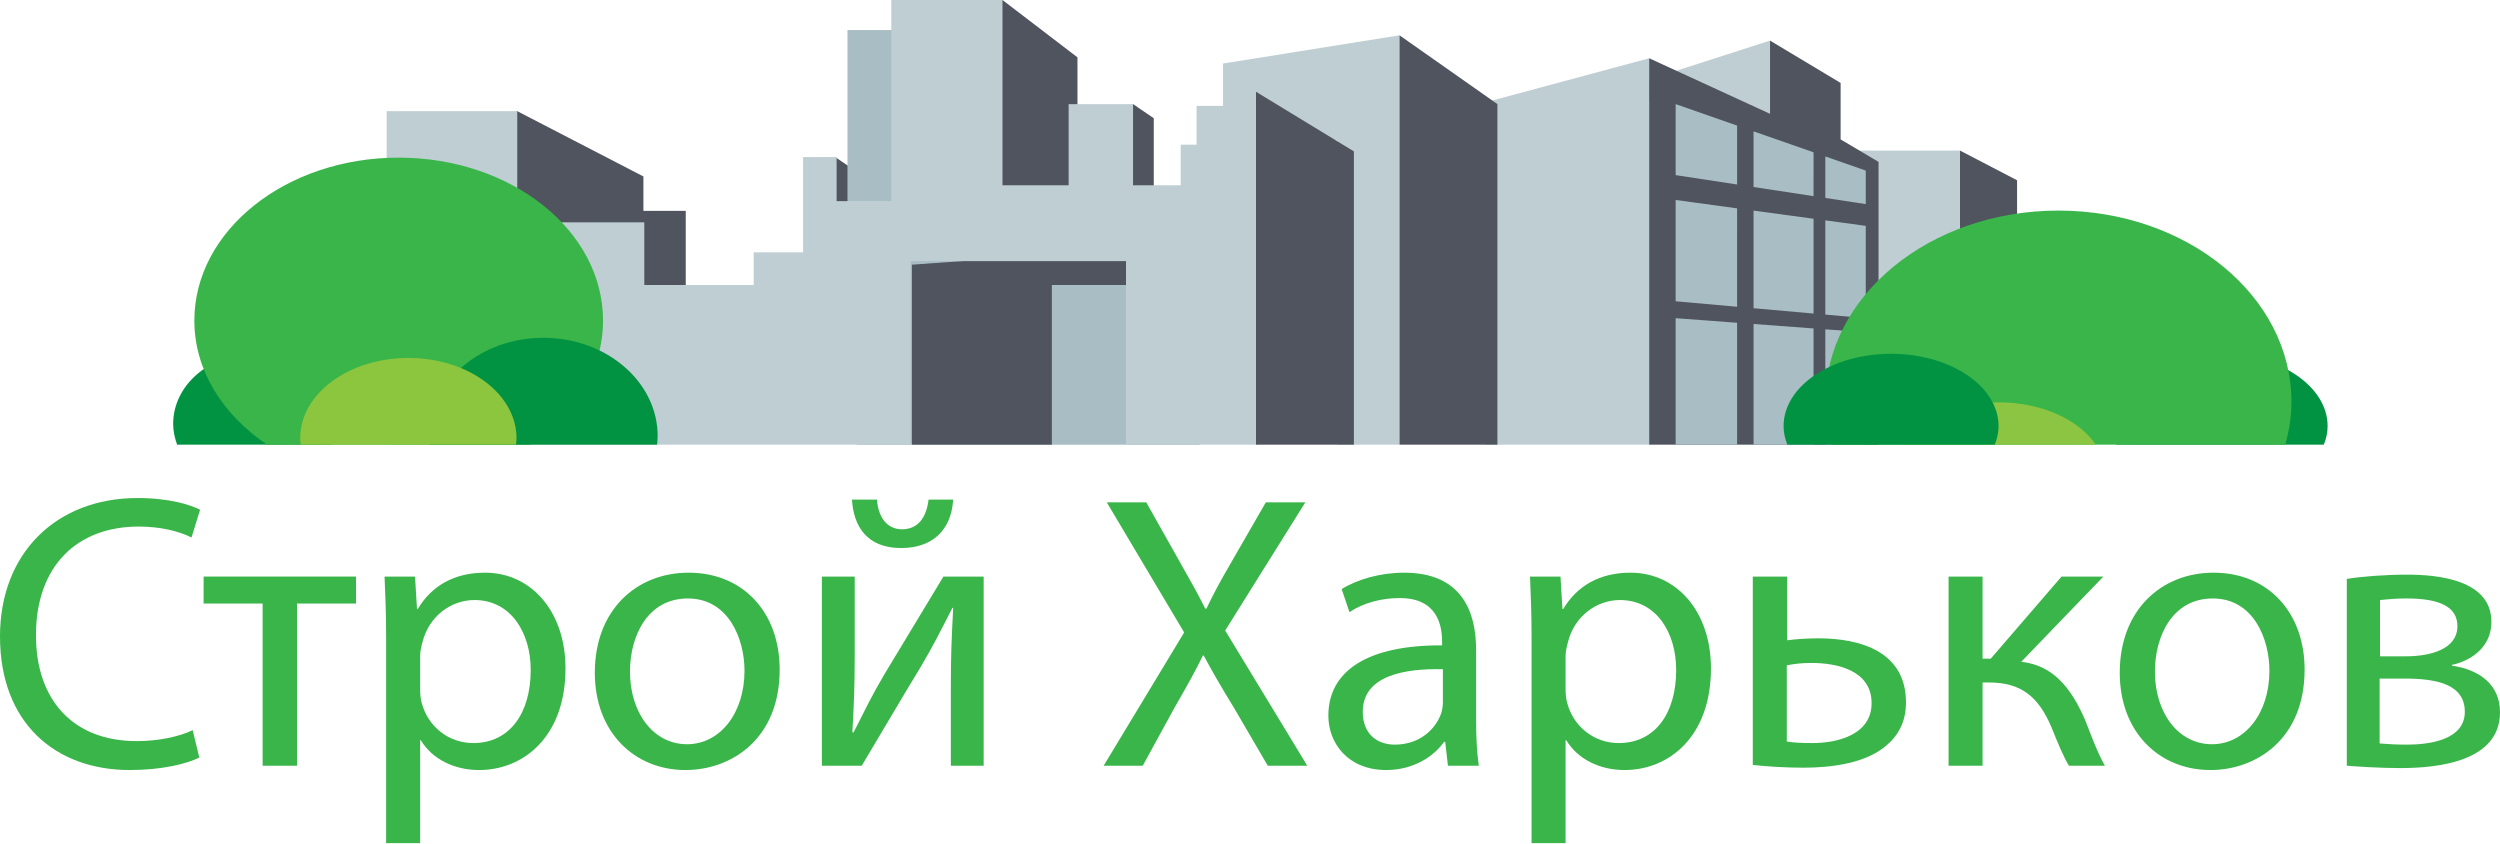 <svg width="151" height="51" viewBox="0 0 151 51" fill="none" xmlns="http://www.w3.org/2000/svg">
<path d="M51.748 14.124H72.45V26.86H51.748V14.124Z" fill="#A9BDC4"/>
<path d="M31.241 6.714L38.862 10.658V12.736H41.419V18.385H29.11L30.016 7.141L31.241 6.714Z" fill="#50545E"/>
<path d="M60.55 0L65.079 3.464V11.67L60.177 11.937V0.213L60.55 0Z" fill="#50545E"/>
<path d="M63.533 26.857V17.213H68.436V15.027L55.079 15.987V26.857H63.533Z" fill="#50545E"/>
<path d="M69.688 14.121H65.798L68.436 6.288L69.688 7.141V14.121Z" fill="#50545E"/>
<path d="M51.749 17.354H47.858L50.496 9.521L51.749 10.373V17.354Z" fill="#50545E"/>
<path d="M51.188 1.815H55.079V13.023H51.188V1.815Z" fill="#A9BDC4"/>
<path d="M55.008 26.857V15.774H68.011V26.857H76.004V6.927L80.799 8.526V26.857H84.53V2.132L73.872 3.837V6.395H72.274V8.739H71.314V11.191H60.55V0H53.836V12.15H50.532V9.486H48.507V15.241H45.523V17.212H38.915V13.429H31.242V6.714H23.355V26.857H55.008Z" fill="#BFCED3"/>
<path d="M64.546 6.291H68.436V13.272H64.546V6.291Z" fill="#BFCED3"/>
<path d="M99.61 26.857V3.518L89.325 6.288L89.734 26.857H99.61Z" fill="#BFCED3"/>
<path d="M118.385 9.095L121.831 10.888L121.831 17.372L117.496 17.55L118.385 9.095Z" fill="#50545E"/>
<path d="M90.444 26.857V6.288L84.53 2.132V26.857H90.444Z" fill="#50545E"/>
<path d="M111.777 9.095H118.384V18.331L113.02 20.818L111.777 9.095Z" fill="#BFCED3"/>
<path d="M106.91 2.452L96.892 5.675L108.136 7.621L106.91 2.452Z" fill="#BFCED3"/>
<path d="M81.776 26.857V9.144L75.862 5.542V26.857H81.776Z" fill="#50545E"/>
<path d="M113.464 26.857V9.778L111.173 8.42V5.009L106.91 2.452V6.875L99.61 3.518V26.857H113.464Z" fill="#50545E"/>
<path d="M104.921 7.586L101.209 6.288L101.209 10.578L104.921 11.144L104.921 7.586Z" fill="#A9BDC4"/>
<path d="M109.539 9.2L105.915 7.933L105.915 11.295L109.538 11.847L109.539 9.2Z" fill="#A9BDC4"/>
<path d="M110.249 9.449V11.956L112.692 12.328V10.303L110.249 9.449Z" fill="#A9BDC4"/>
<path d="M104.921 12.585L101.209 12.079L101.209 18.198L104.92 18.528L104.921 12.585Z" fill="#A9BDC4"/>
<path d="M110.249 13.309V19.002L112.692 19.219V13.642L110.249 13.309Z" fill="#A9BDC4"/>
<path d="M109.539 13.213L105.915 12.72L105.915 18.617L109.539 18.939L109.539 13.213Z" fill="#A9BDC4"/>
<path d="M109.539 26.857V19.838L105.916 19.569V26.857H109.539Z" fill="#A9BDC4"/>
<path d="M112.692 26.857V20.071L110.249 19.891V26.857H112.692Z" fill="#A9BDC4"/>
<path d="M140.359 26.857C140.504 26.5 140.588 26.127 140.588 25.738C140.588 23.325 137.681 21.369 134.095 21.369C130.51 21.369 127.603 23.325 127.603 25.738C127.603 26.127 127.687 26.5 127.832 26.857H140.359Z" fill="#019342"/>
<path d="M104.921 26.857V19.495L101.209 19.219V26.857H104.921Z" fill="#A9BDC4"/>
<path d="M138.03 26.857C138.266 26.023 138.403 25.158 138.403 24.265C138.403 17.888 132.101 12.719 124.327 12.719C116.552 12.719 110.249 17.888 110.249 24.265C110.249 25.158 110.387 26.023 110.624 26.857H138.03Z" fill="#39B54A"/>
<path d="M126.587 26.857C125.562 25.353 123.331 24.3 120.711 24.3C118.092 24.3 115.861 25.353 114.836 26.857H126.587Z" fill="#8CC541"/>
<path d="M120.483 26.857C120.628 26.5 120.712 26.127 120.712 25.738C120.712 23.325 117.805 21.369 114.219 21.369C110.634 21.369 107.728 23.325 107.728 25.738C107.728 26.127 107.812 26.5 107.956 26.857H120.483Z" fill="#019342"/>
<path d="M20.025 26.857C20.169 26.459 20.264 26.043 20.264 25.605C20.264 23.266 18.069 21.369 15.362 21.369C12.654 21.369 10.459 23.266 10.459 25.605C10.459 26.043 10.555 26.459 10.698 26.857H20.025Z" fill="#019342"/>
<path d="M16.131 26.857H32.03C34.706 25.053 36.423 22.375 36.423 19.362C36.423 13.927 30.896 9.521 24.08 9.521C17.264 9.521 11.739 13.927 11.739 19.362C11.739 22.375 13.456 25.053 16.131 26.857Z" fill="#39B54A"/>
<path d="M39.687 26.857C39.705 26.687 39.723 26.517 39.723 26.343C39.723 23.062 36.631 20.403 32.817 20.403C29.004 20.403 25.913 23.062 25.913 26.343C25.913 26.517 25.93 26.687 25.948 26.857H39.687Z" fill="#019342"/>
<path d="M31.165 26.857C31.18 26.727 31.197 26.597 31.197 26.464C31.197 23.789 28.272 21.62 24.665 21.62C21.057 21.62 18.133 23.789 18.133 26.464C18.133 26.597 18.149 26.727 18.164 26.857H31.165Z" fill="#8CC63F"/>
<path d="M11.637 44.102C10.811 44.504 9.536 44.763 8.262 44.763C4.414 44.763 2.172 42.285 2.172 38.366C2.172 34.188 4.65 31.804 8.38 31.804C9.702 31.804 10.811 32.087 11.566 32.465L12.086 30.789C11.543 30.506 10.268 30.081 8.309 30.081C3.375 30.081 0 33.433 0 38.437C0 43.677 3.352 46.51 7.837 46.51C9.772 46.51 11.307 46.132 12.038 45.755L11.637 44.102Z" fill="#39B54A"/>
<path d="M12.298 34.825V36.454H15.862V46.25H17.94V36.454H21.504V34.825H12.298Z" fill="#39B54A"/>
<path d="M23.322 50.924H25.375V44.716H25.422C26.107 45.849 27.429 46.51 28.939 46.51C31.63 46.51 34.156 44.48 34.156 40.373C34.156 36.926 32.079 34.59 29.294 34.59C27.429 34.59 26.06 35.392 25.233 36.785H25.186L25.068 34.825H23.227C23.274 35.911 23.322 37.092 23.322 38.555V50.924ZM25.375 39.617C25.375 39.358 25.446 39.051 25.517 38.791C25.894 37.233 27.24 36.242 28.656 36.242C30.851 36.242 32.055 38.201 32.055 40.467C32.055 43.087 30.781 44.881 28.585 44.881C27.098 44.881 25.847 43.89 25.47 42.45C25.399 42.19 25.375 41.907 25.375 41.6V39.617Z" fill="#39B54A"/>
<path d="M41.592 34.59C38.453 34.59 35.927 36.832 35.927 40.632C35.927 44.244 38.334 46.51 41.403 46.51C44.141 46.51 47.092 44.669 47.092 40.444C47.092 36.974 44.873 34.59 41.592 34.59ZM41.545 36.147C44 36.147 44.968 38.579 44.968 40.514C44.968 43.087 43.48 44.952 41.498 44.952C39.468 44.952 38.051 43.064 38.051 40.562C38.051 38.413 39.114 36.147 41.545 36.147Z" fill="#39B54A"/>
<path d="M49.641 34.825V46.25H52.049C53.253 44.244 54.527 42.048 55.613 40.278C56.298 39.121 56.77 38.201 57.525 36.714H57.572C57.478 38.579 57.431 39.546 57.431 41.411V46.25H59.413V34.825H56.982L53.418 40.727C52.639 42.048 52.261 42.851 51.553 44.244L51.482 44.22C51.577 42.591 51.624 41.435 51.624 39.641V34.825H49.641ZM51.459 30.175C51.553 31.78 52.356 33.102 54.433 33.102C56.25 33.102 57.454 32.087 57.572 30.175H56.085C55.967 31.19 55.495 31.969 54.48 31.969C53.536 31.969 53.04 31.19 52.969 30.175H51.459Z" fill="#39B54A"/>
<path d="M78.959 46.25L74.001 38.083L78.841 30.341H76.456L74.308 34.07C73.718 35.085 73.317 35.817 72.868 36.761H72.798C72.373 35.911 71.924 35.109 71.334 34.07L69.233 30.341H66.849L71.523 38.201L66.66 46.25H69.021L70.933 42.757C71.735 41.364 72.207 40.514 72.656 39.594H72.703C73.199 40.514 73.695 41.388 74.521 42.733L76.574 46.25H78.959Z" fill="#39B54A"/>
<path d="M89.156 39.24C89.156 36.974 88.306 34.59 84.813 34.59C83.373 34.59 81.98 34.991 81.036 35.581L81.508 36.974C82.311 36.431 83.42 36.124 84.506 36.124C86.843 36.1 87.102 37.823 87.102 38.744V38.98C82.688 38.956 80.233 40.467 80.233 43.229C80.233 44.881 81.413 46.51 83.727 46.51C85.356 46.51 86.583 45.707 87.22 44.81H87.291L87.456 46.25H89.321C89.203 45.471 89.156 44.504 89.156 43.512V39.24ZM87.15 42.403C87.15 42.592 87.126 42.828 87.055 43.064C86.725 44.031 85.757 44.976 84.246 44.976C83.207 44.976 82.311 44.362 82.311 42.993C82.311 40.774 84.883 40.373 87.15 40.42V42.403Z" fill="#39B54A"/>
<path d="M92.507 50.924H94.561V44.716H94.608C95.293 45.849 96.615 46.51 98.125 46.51C100.816 46.51 103.342 44.48 103.342 40.373C103.342 36.926 101.265 34.59 98.48 34.59C96.615 34.59 95.246 35.392 94.419 36.785H94.372L94.254 34.825H92.413C92.46 35.911 92.507 37.092 92.507 38.555V50.924ZM94.561 39.617C94.561 39.358 94.632 39.051 94.703 38.791C95.08 37.233 96.426 36.242 97.842 36.242C100.037 36.242 101.241 38.201 101.241 40.467C101.241 43.087 99.967 44.881 97.771 44.881C96.284 44.881 95.033 43.89 94.656 42.45C94.585 42.19 94.561 41.907 94.561 41.6V39.617Z" fill="#39B54A"/>
<path d="M105.868 34.825V46.203C106.741 46.297 107.804 46.368 108.937 46.368C110.613 46.368 112.666 46.108 113.917 45.046C114.649 44.433 115.121 43.606 115.121 42.426C115.121 39.381 112.407 38.555 109.834 38.555C109.22 38.555 108.441 38.602 107.945 38.673V34.825H105.868ZM107.922 40.184C108.417 40.089 108.866 40.042 109.409 40.042C110.967 40.042 113.044 40.491 113.044 42.473C113.044 44.362 111.014 44.881 109.48 44.881C108.795 44.881 108.347 44.858 107.922 44.787V40.184Z" fill="#39B54A"/>
<path d="M117.694 34.825V46.25H119.747V41.222H120.149C122.061 41.222 123.123 42.072 123.902 43.913C124.28 44.858 124.657 45.755 124.964 46.25H127.136C126.616 45.33 126.239 44.22 125.932 43.465C125.035 41.411 123.926 40.184 122.084 39.971L127.041 34.825H124.516L120.243 39.782H119.747V34.825H117.694Z" fill="#39B54A"/>
<path d="M133.698 34.59C130.558 34.59 128.033 36.832 128.033 40.632C128.033 44.244 130.44 46.51 133.509 46.51C136.247 46.51 139.198 44.669 139.198 40.444C139.198 36.974 136.979 34.59 133.698 34.59ZM133.651 36.147C136.106 36.147 137.073 38.579 137.073 40.514C137.073 43.087 135.586 44.952 133.603 44.952C131.573 44.952 130.157 43.064 130.157 40.562C130.157 38.413 131.219 36.147 133.651 36.147Z" fill="#39B54A"/>
<path d="M141.747 46.25C142.361 46.297 143.706 46.392 144.981 46.392C147.223 46.392 151 46.014 151 43.016C151 41.364 149.772 40.444 148.097 40.207V40.16C149.395 39.877 150.481 38.98 150.481 37.564C150.481 35.038 147.318 34.708 145.382 34.708C144.06 34.708 142.573 34.825 141.747 34.967V46.25ZM143.753 36.242C144.225 36.195 144.65 36.147 145.358 36.147C147.436 36.147 148.427 36.69 148.427 37.823C148.427 39.192 146.845 39.641 145.311 39.641H143.753V36.242ZM143.73 40.986H145.24C147.2 40.986 148.875 41.34 148.875 42.993C148.875 44.669 146.798 44.976 145.382 44.976C144.745 44.976 144.32 44.952 143.73 44.905V40.986Z" fill="#39B54A"/>
</svg>
